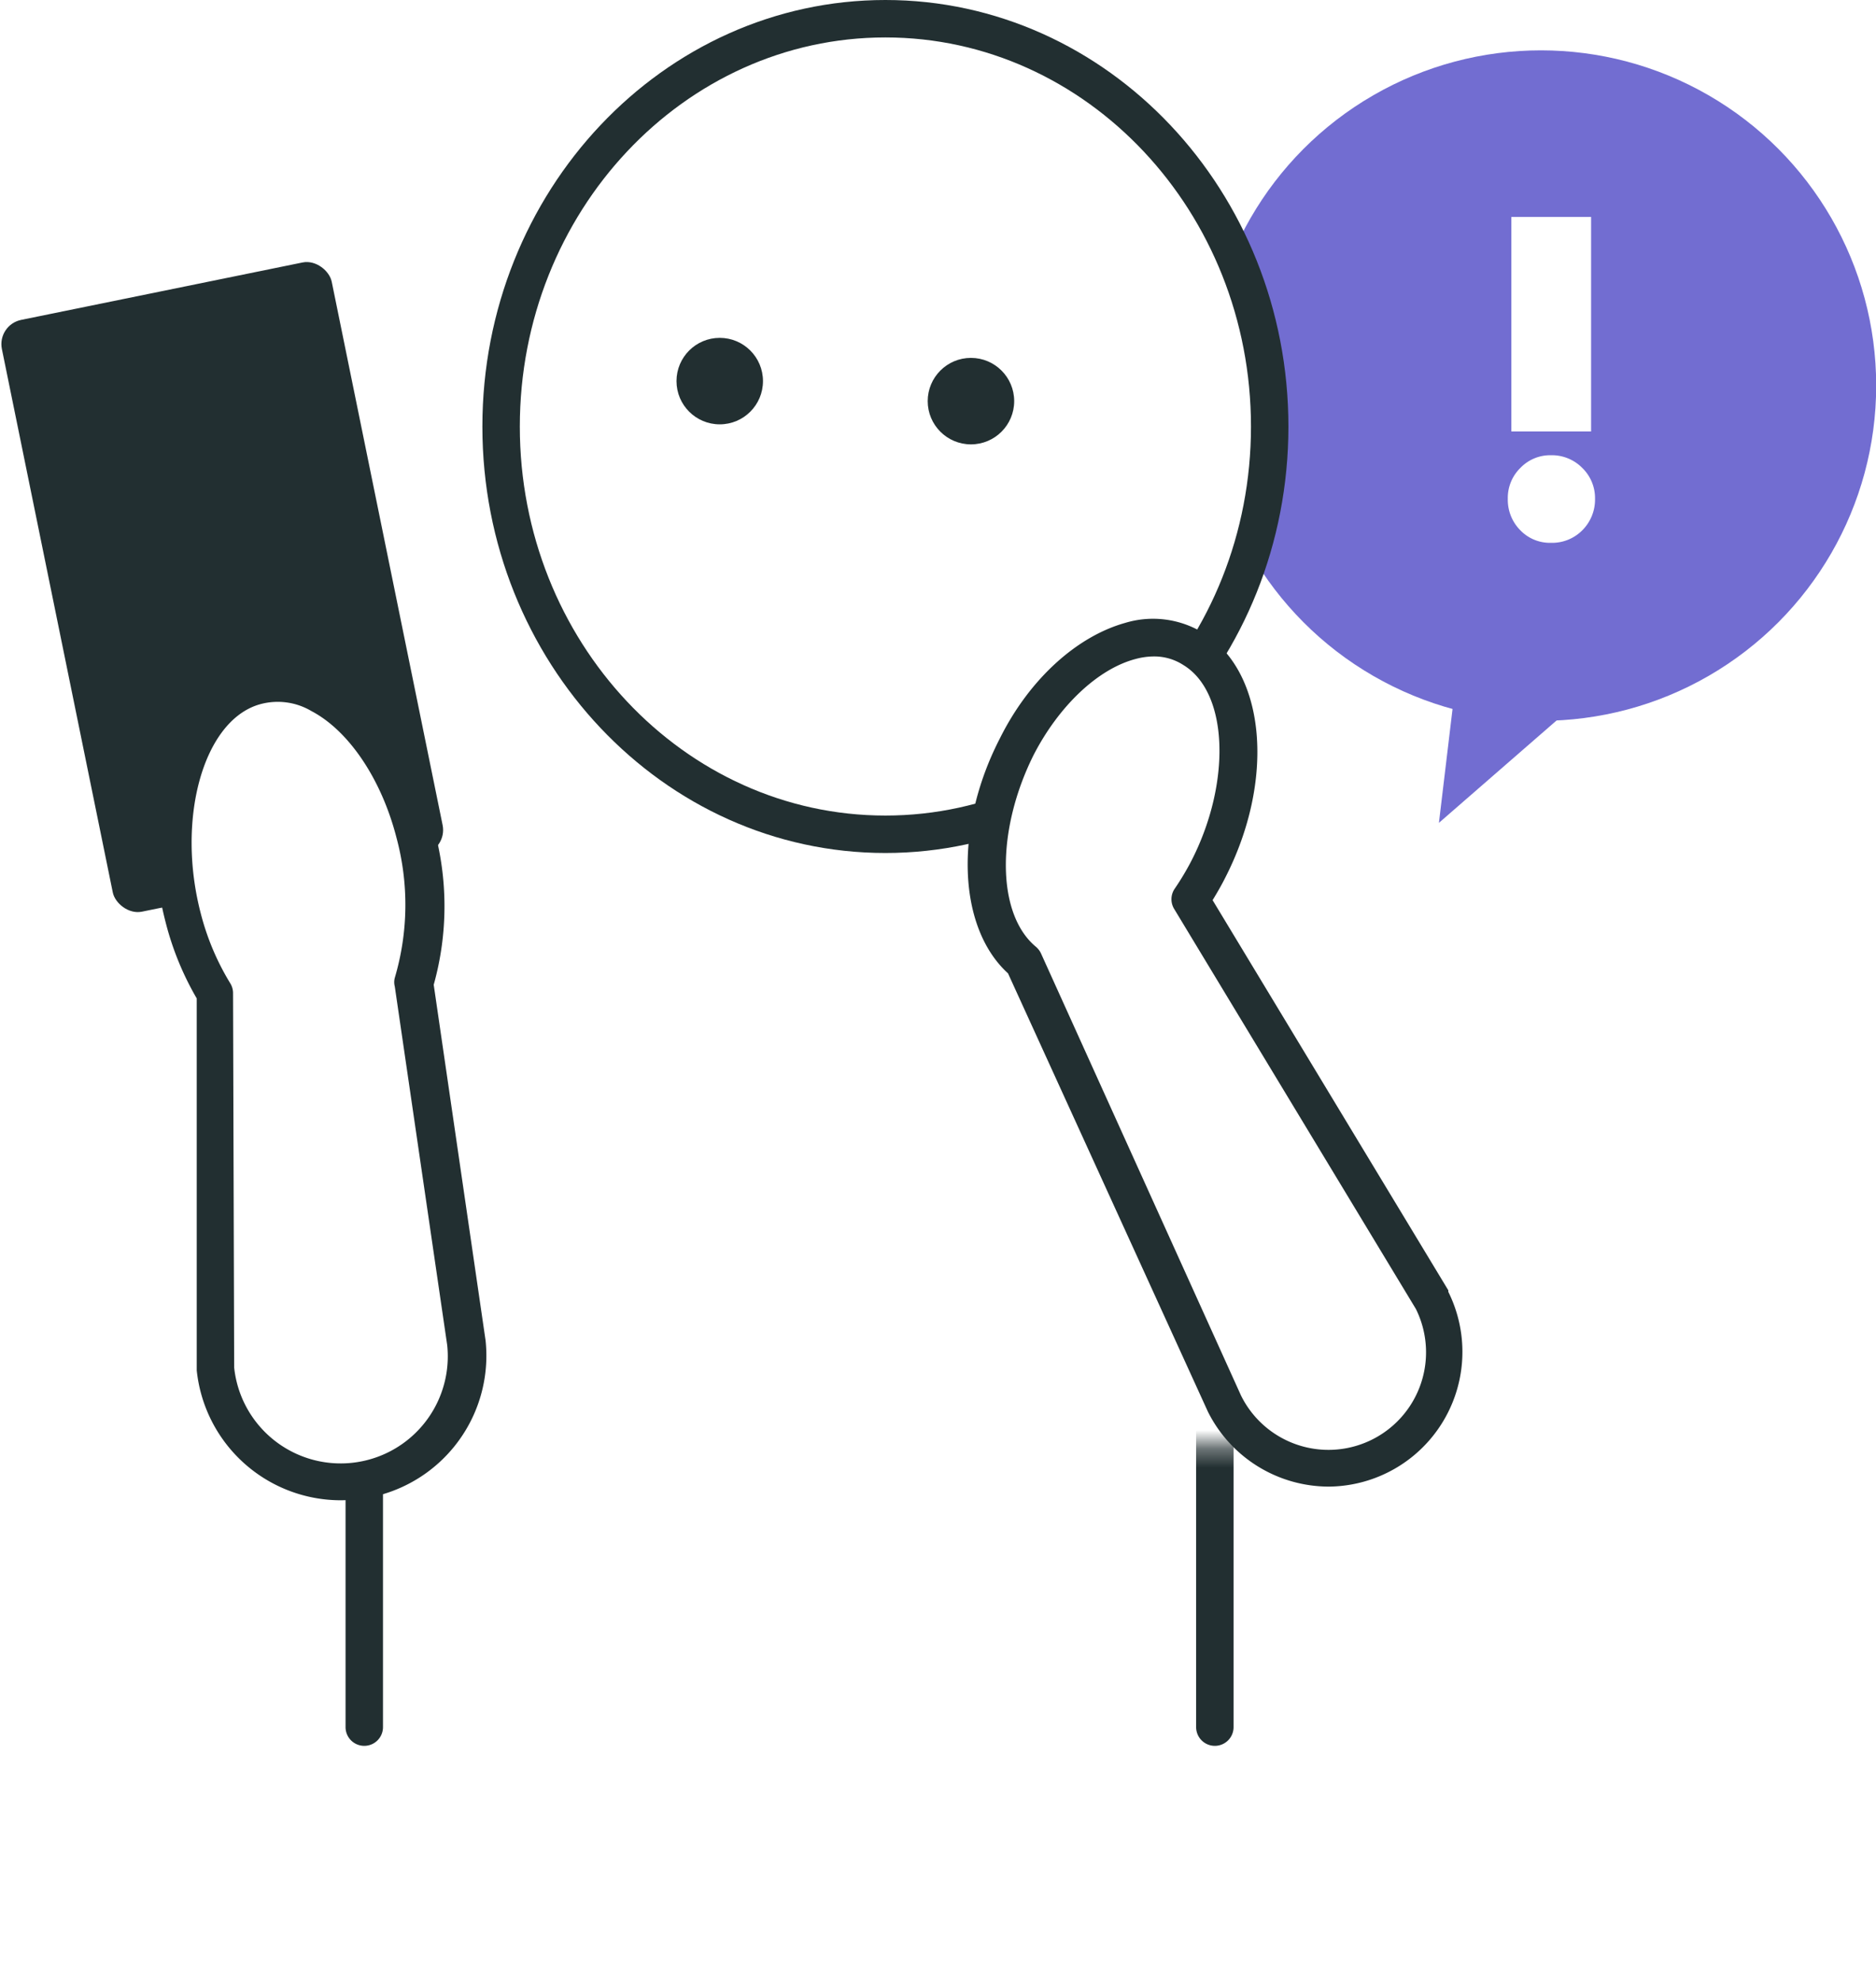 <svg xmlns="http://www.w3.org/2000/svg" xmlns:xlink="http://www.w3.org/1999/xlink" viewBox="0 0 100.22 105.84"><defs><style>.cls-1{filter:url(#luminosity-noclip);}.cls-2{fill:none;filter:url(#luminosity-noclip-2);}.cls-3{fill:#726dd1;}.cls-4{fill:#fff;}.cls-5{mask:url(#mask);}.cls-6{fill:#222f31;}.cls-7{mask:url(#mask-2);}</style><filter id="luminosity-noclip" x="15.98" y="33.9" width="55.67" height="91.46" filterUnits="userSpaceOnUse" color-interpolation-filters="sRGB"><feFlood flood-color="#fff" result="bg"/><feBlend in="SourceGraphic" in2="bg"/></filter><mask id="mask" x="15.98" y="33.9" width="55.67" height="91.46" maskUnits="userSpaceOnUse"><rect class="cls-1" x="15.98" y="77.26" width="55.67" height="48.1"/></mask><filter id="luminosity-noclip-2" x="-10.8" y="53.98" width="93.88" height="110.52" filterUnits="userSpaceOnUse" color-interpolation-filters="sRGB"><feFlood flood-color="#fff" result="bg"/><feBlend in="SourceGraphic" in2="bg"/></filter><mask id="mask-2" x="-10.8" y="53.98" width="93.88" height="110.52" maskUnits="userSpaceOnUse"><rect class="cls-2" x="-10.8" y="79.91" width="93.88" height="84.59"/></mask></defs><g id="レイヤー_2" data-name="レイヤー 2"><g id="デザイン"><circle class="cls-3" cx="82.32" cy="20.6" r="17.91"/><path class="cls-4" d="M85.21,26.65a2.32,2.32,0,0,1-.68,1.68,2.27,2.27,0,0,1-1.67.67,2.2,2.2,0,0,1-1.64-.67,2.31,2.31,0,0,1-.67-1.68A2.24,2.24,0,0,1,81.22,25a2.21,2.21,0,0,1,1.64-.68,2.28,2.28,0,0,1,1.67.68A2.25,2.25,0,0,1,85.21,26.65ZM85,23.05H80.74V11.59H85Z"/><polygon class="cls-3" points="77.99 34.6 76.87 43.96 85.19 36.72 77.99 34.6"/><g class="cls-5"><path class="cls-4" d="M64.9,92.27V57.11a22.46,22.46,0,0,0-22.72-22.2h0a22.46,22.46,0,0,0-22.72,22.2V92.27"/><path class="cls-6" d="M64.9,93.27a1,1,0,0,1-1-1V57.11c0-11.69-9.74-21.21-21.72-21.21S20.46,45.42,20.46,57.11V92.27a1,1,0,0,1-2,0V57.11c0-12.79,10.64-23.21,23.72-23.21S65.9,44.32,65.9,57.11V92.27A1,1,0,0,1,64.9,93.27Z"/><g class="cls-7"><path class="cls-4" d="M19.46,55V90.14c0,12.27,10.17,14.7,22.72,14.7h0c12.55,0,22.72-2.43,22.72-14.7V55"/><path class="cls-6" d="M42.18,105.84c-11,0-23.72-1.79-23.72-15.7V55a1,1,0,0,1,2,0V90.14c0,9.73,6.29,13.7,21.72,13.7s21.72-4,21.72-13.7V55a1,1,0,0,1,2,0V90.14C65.9,104.05,53.23,105.84,42.18,105.84Z"/></g></g><ellipse class="cls-4" cx="47.3" cy="22.79" rx="20.53" ry="21.79"/><path class="cls-6" d="M47.3,45.57c-11.88,0-21.53-10.22-21.53-22.78S35.42,0,47.3,0,68.83,10.22,68.83,22.79,59.17,45.57,47.3,45.57ZM47.3,2C36.53,2,27.77,11.33,27.77,22.79S36.53,43.57,47.3,43.57s19.53-9.32,19.53-20.78S58.07,2,47.3,2Z"/><circle class="cls-6" cx="38.45" cy="20.36" r="2.31"/><circle class="cls-6" cx="51.87" cy="21.43" r="2.31"/><path class="cls-4" d="M76.52,69.45,63.59,48.06a12.55,12.55,0,0,0,1-1.6c2.42-4.68,2.08-10-.75-11.77s-7.08.5-9.5,5.18c-2.29,4.45-2.09,9.43.37,11.47L65.39,75a6.21,6.21,0,0,0,11.13-5.52Z"/><path class="cls-6" d="M71,79.42a7.23,7.23,0,0,1-6.47-4L53.85,52c-2.69-2.45-2.89-7.78-.44-12.54C55,36.26,57.54,34,60.1,33.28a5.14,5.14,0,0,1,4.24.57c3.3,2.12,3.78,7.86,1.1,13.07-.2.4-.43.79-.66,1.17L77.37,68.93a.3.3,0,0,1,0,.08A7.2,7.2,0,0,1,71,79.42ZM61.65,35.07a3.8,3.8,0,0,0-1,.14c-2,.53-4.08,2.5-5.43,5.12-2,4-2,8.49.12,10.25a1.06,1.06,0,0,1,.27.35L66.3,74.56a5.21,5.21,0,0,0,9.34-4.63L62.74,48.58a1,1,0,0,1,0-1.08,14.17,14.17,0,0,0,.9-1.5c2.14-4.16,2-9-.42-10.47A2.85,2.85,0,0,0,61.65,35.07Z"/><rect class="cls-6" x="2.75" y="15.31" width="17.98" height="32.26" rx="1.32" transform="matrix(0.98, -0.2, 0.2, 0.98, -5.92, 2.9)"/><path class="cls-4" d="M24.89,71.74,22.08,52.55a14.65,14.65,0,0,0,.11-8c-1.42-5.53-5.35-9-8.78-7.76S8.36,43.47,9.78,49a14.75,14.75,0,0,0,1.71,4.07l0,20a6.72,6.72,0,0,0,13.38-1.37Z"/><path class="cls-6" d="M18.19,80.15a7.74,7.74,0,0,1-7.68-6.94v-.1l0-19.77a15.83,15.83,0,0,1-1.67-4.1c-1.57-6.1.3-12,4.25-13.44a5.52,5.52,0,0,1,4.55.42c2.51,1.33,4.58,4.33,5.53,8a15.59,15.59,0,0,1,0,8.39l2.77,19a.09.09,0,0,1,0,0A7.72,7.72,0,0,1,19,80.11C18.72,80.13,18.45,80.15,18.19,80.15Zm-5.68-7.09a5.72,5.72,0,0,0,11.38-1.2L21.09,52.7a.9.9,0,0,1,0-.46,13.75,13.75,0,0,0,.09-7.49c-.8-3.12-2.54-5.71-4.54-6.76a3.53,3.53,0,0,0-2.93-.31c-2.89,1-4.27,6.12-3,11.06a13.67,13.67,0,0,0,1.59,3.79,1,1,0,0,1,.15.53Z"/></g></g></svg>